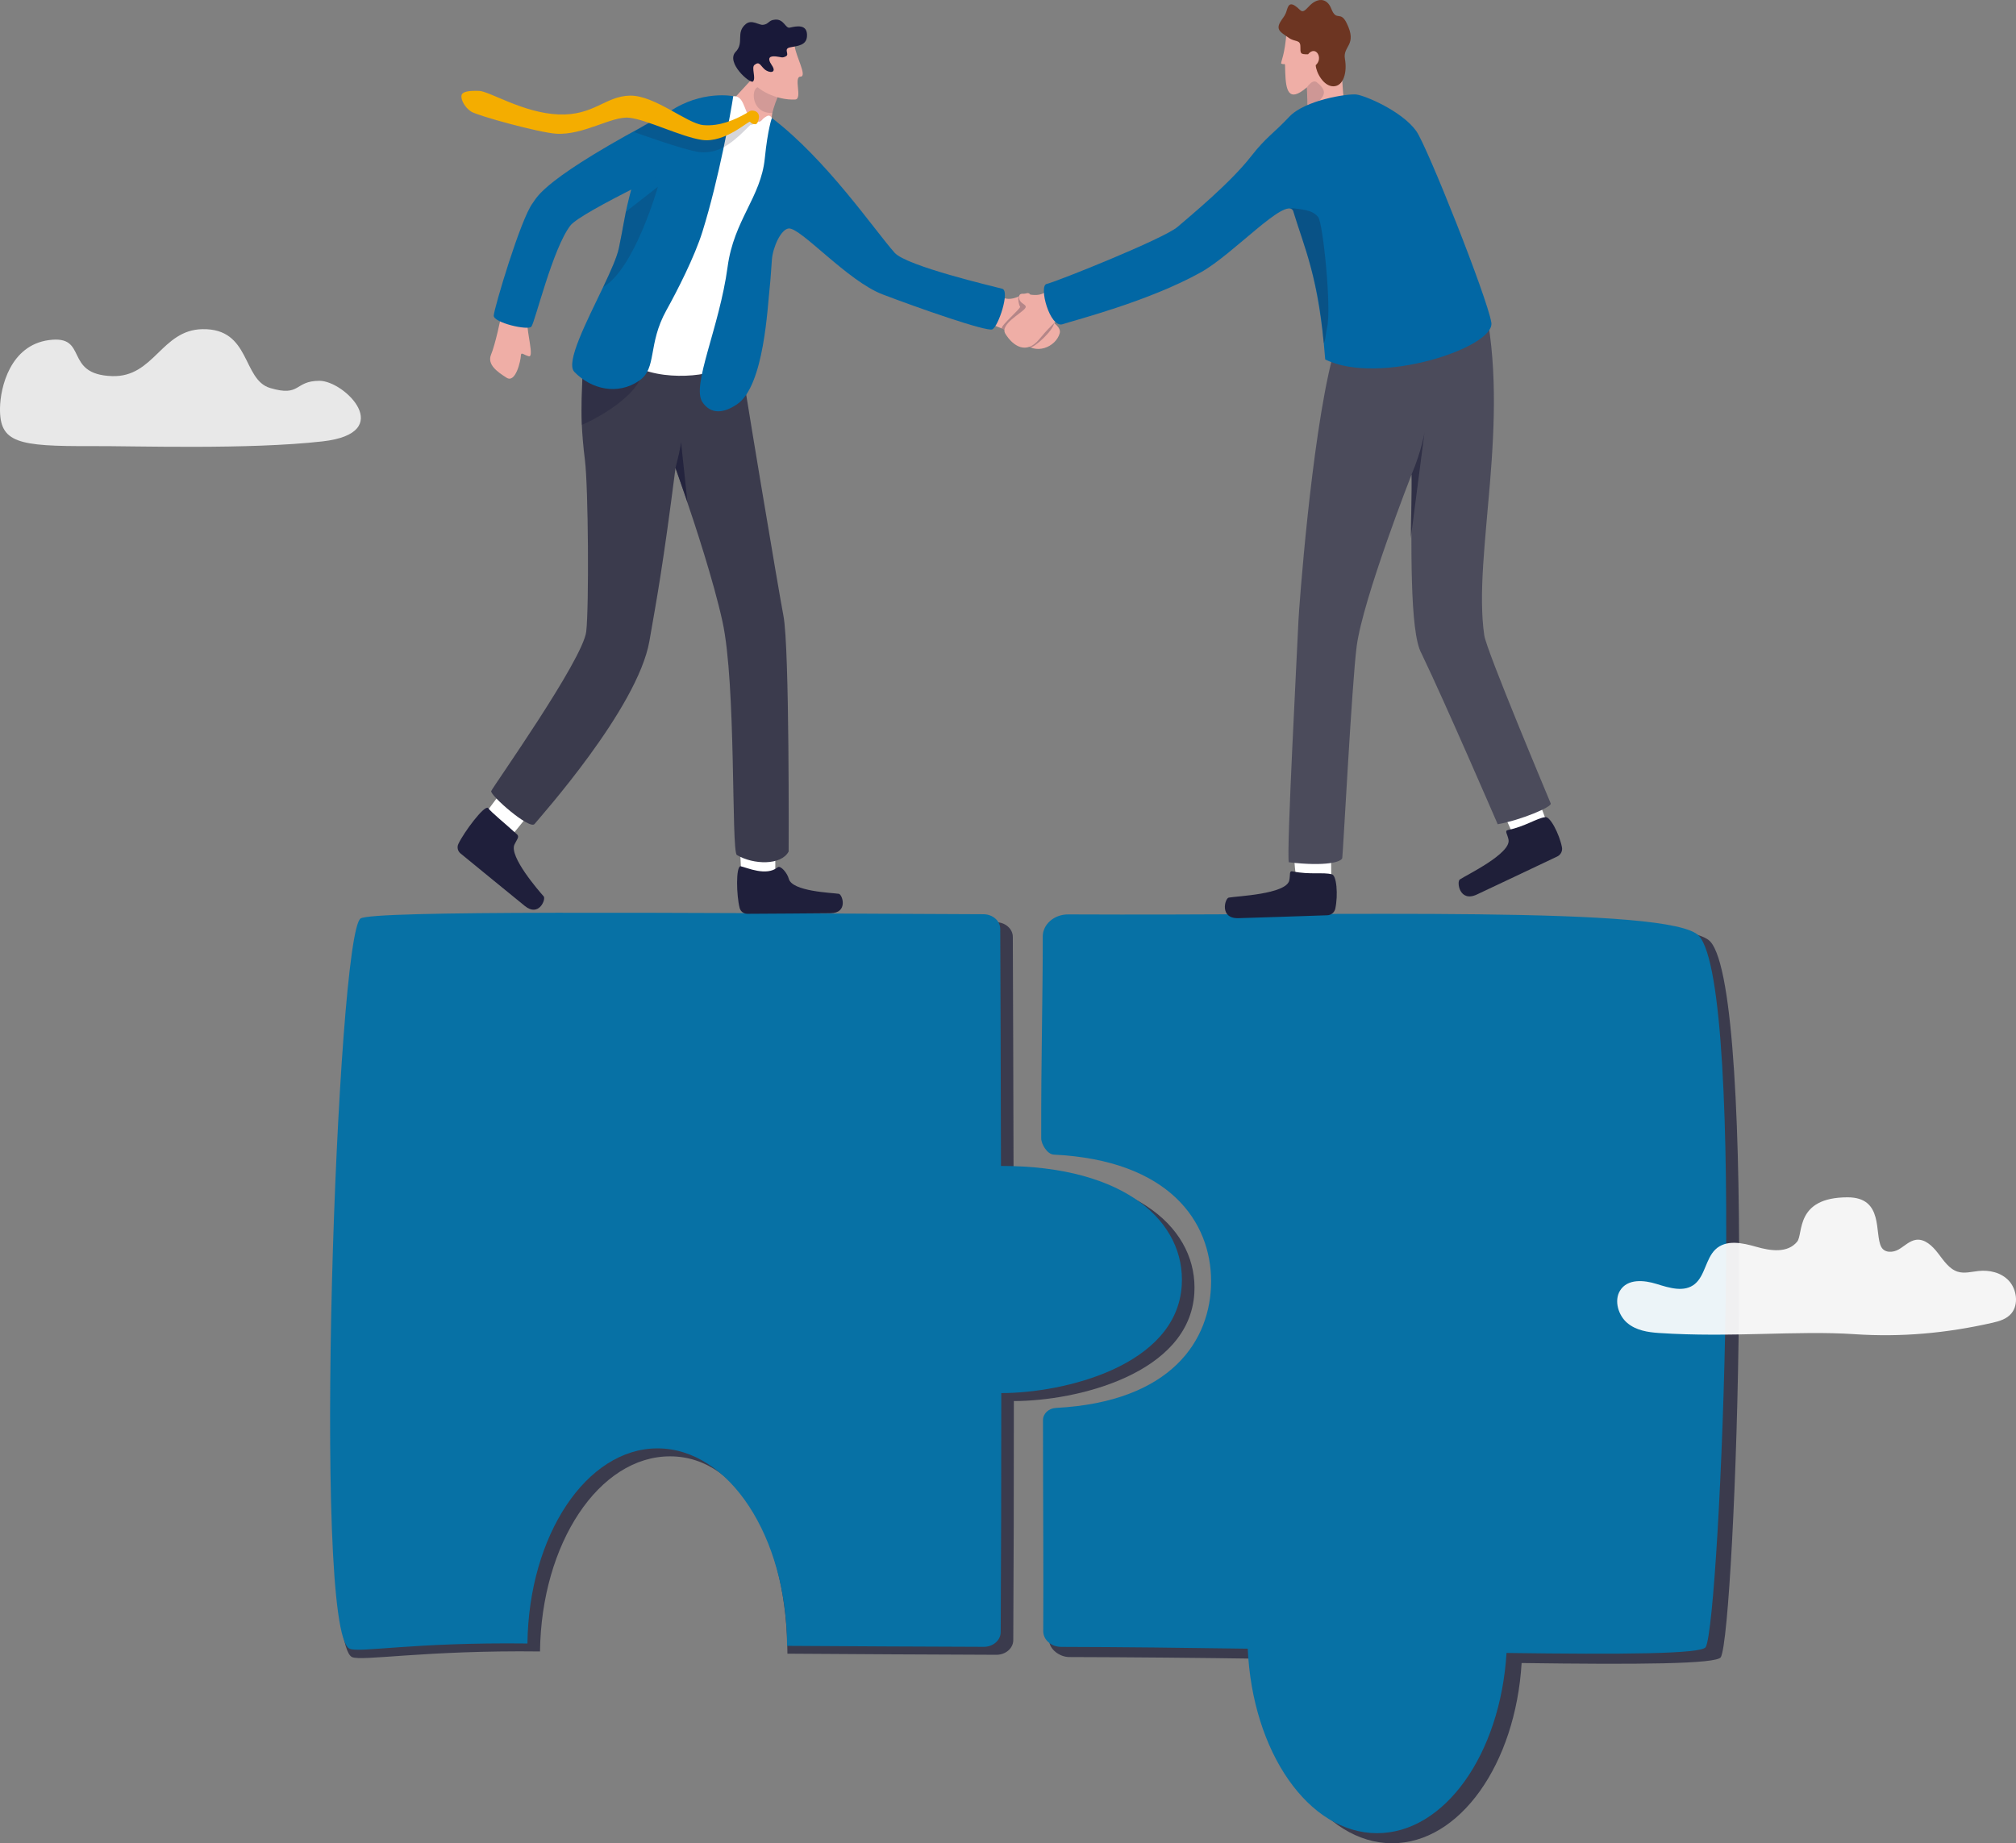 <?xml version="1.0" encoding="UTF-8"?><svg id="_レイヤー_2" xmlns="http://www.w3.org/2000/svg" viewBox="0 0 1686.08 1541.98"><rect x="0" y="0" width="1686.08" height="1541.98" fill="#808080" stroke="none"/><g id="Layer_1"><g><path d="m1430.41,787.66c-22.96-25.38-290.22-13.1-524.35-14.3-11.77-.06-21.35,8.27-21.33,18.57.08,48.76-4.12,95.68-3.98,164.38,0,4.85,18.79,8.15,24.33,8.42,96.91,4.74,120.46,65.95,120.46,115.54s-32.82,95-129.13,100.04c-6.08.32-10.78,4.79-10.79,10.12-.01,67.99-7.81,127.39-8.14,181.74-.04,7.28,8.52,14.01,16.84,14.03,51.52.13,110.25.66,161.86,1.43,3.85,86.18,50.7,154.27,108.05,154.34,56.63.07,103.23-66.17,108.38-150.77,96.46,1.31,163.45.96,166.63-4.94,12.16-22.62,31.08-554.48-8.83-598.6Z" fill="#3b3b4d"/><path d="m312.1,775.02c10.31-6.81,251.32-4.75,520.94-3.56,7.74.04,14,5.51,14.03,12.27.21,52.91.45,122.69.62,198.3h.25c104.83,0,154.2,47.62,150.93,99.98-4.21,67.36-98.52,90.04-150.93,90.04,0,72.38-.13,142.02-.49,200-.03,6.79-6.35,12.29-14.13,12.26-55.46-.18-121.32-.57-174.77-.93-.22-91.24-38.34-165-98.08-165.08-59.39-.08-107.73,72.75-108.84,163.22-96.09-1.17-149.43,8.45-157.26,4.67-31.71-15.31-2.02-598.14,17.72-611.18Z" fill="#3b3b4d"/><path d="m301.58,768.35c10.31-6.81,251.32-4.75,520.94-3.56,7.74.04,14,5.51,14.03,12.27.21,52.91.45,122.69.62,198.3h.25c104.83,0,154.2,47.62,150.93,99.98-4.21,67.36-98.52,90.04-150.93,90.04,0,72.38-.13,142.02-.49,200-.03,6.79-6.35,12.29-14.13,12.26-55.46-.18-111.08-.46-164.53-.81-.22-91.24-48.57-165.12-108.31-165.2-59.39-.08-107.74,72.75-108.84,163.22-96.09-1.17-141.01,8.1-148.84,4.32-31.71-15.31-10.44-597.79,9.3-610.83Z" fill="#0771a5"/><path d="m1420.91,782.9c-22.96-25.38-293.35-16.76-527.48-17.96-11.77-.06-21.35,8.27-21.33,18.56.08,48.76-1.43,100.01-1.29,168.71,0,4.85,4.99,13.41,10.53,13.68,96.91,4.74,131.57,56.36,131.57,105.95s-33.5,100.91-129.81,105.95c-6.08.32-10.78,4.79-10.79,10.12-.01,67.99.52,122.21.2,176.56-.04,7.28,6.67,13.2,14.99,13.22,51.52.13,104.44.74,156.05,1.51,3.85,86.18,50.7,154.27,108.05,154.34,56.63.07,103.23-66.17,108.38-150.77,96.46,1.31,163.45.96,166.63-4.94,12.16-22.62,34.21-550.82-5.7-594.94Z" fill="#0771a5"/><path d="m810.1,258.57c6.76,2.36,6.62,8.95,14.16,11.28,12.9,3.99,25.56,9.56,31.14,15.98,10.33,11.89,27.61,4.58,30.89-7.04,2.57-9.08-22.88-17.82-26.82-21.21-3.15-2.7,4.52-4.67,2.32-10.66-2.19-5.99-11.61,5.88-22,2.47-9.03-2.97-21.18-2.94-25.33-2.86s-4.37,12.05-4.37,12.05Z" fill="#efaea6"/><path d="m613.09,361.56s0,.03.02.07c.22-.15.32-.22.34-.24-.06,0-.36.18-.36.18Z" fill="#1f1f3b" opacity=".46"/><g><path d="m648.05,734.74c.97-11.14-.14-39.33-.14-39.33l-29.73-.76,2.05,42.33,19.78,13.26,8.03-15.49Z" fill="#fff"/><path d="m650.36,725.57c2.48-2.01,8.14,4.89,9.34,9.55,2.75,10.67,35.91,11.68,41.83,12.59,3.05.47,8.13,16.14-7.04,16.24-13.12.08-55.14.49-69.49.49-3,0-5.65-2-6.4-4.89-2.69-10.31-3.26-34.54.74-34.92,5.41,1.19,21.56,8.61,31.03.95Z" fill="#1f1f3b"/><g><path d="m421.89,705.76c7.83-7.98,24.9-30.45,24.9-30.45l-22.46-19.48-25.33,33.97,6.84,22.81,16.05-6.85Z" fill="#fff"/><path d="m432.33,697.91c2.37,2.16-.01,4.22-2.06,8.57-4.7,9.97,20.48,38.92,24.46,43.39,2.05,2.31-4.04,17.62-15.78,8.01-10.15-8.31-42.77-34.81-53.82-43.97-2.31-1.92-3.07-5.14-1.81-7.85,4.51-9.65,21.49-32.47,24.82-30.21,3.4,4.37,13.41,12.22,24.19,22.06Z" fill="#1f1f3b"/></g><path d="m487.48,368.56c.43,5.03.99,10.5,1.74,16.49,2.8,22.46,3.5,122,1.08,143.25-2.68,23.6-78.23,130.13-79.47,133.45-1.24,3.32,32.18,32.71,36.26,27.54,4.08-5.17,86.23-96.64,96.06-153.09,6.58-37.81,11.02-60.76,21.81-144.65h0c.14.4,3.07,8.53,7.34,21.04,9.15,26.71,24.45,73.38,31.91,107.21,11.63,52.78,7.3,190.71,11.99,195.42,13.89,8.27,37.26,8.84,43.38-2.91,0,0,.85-170.53-4.35-197.18-3.52-18.12-33.49-195.77-40.27-243.5,0,0-124.05-26.62-127.38,17.17-.45,5.99-.55,11.27-.43,16.31.17,6.79-.13,13.09-.41,20-.46,11.29-.9,24.17.74,43.46Z" fill="#3b3b4d"/><path d="m564.96,391.54h0c.14.4,5.74,16.19,10.02,28.7l-5.4-50.58s.21,3.03-4.63,21.87Z" fill="#1f1f3b" opacity=".79"/><path d="m486.62,355.43c1.02-.25,44.99-19.55,51.18-44.34,0,0-37.26-1.11-50.51.5-.46,11.29-1.16,37.45-.68,43.83Z" fill="#1f1f3b" opacity=".35"/></g><path d="m881.69,269.99c-.65,6.59-17.12,21.36-20.1,20.51-2.98-.85-5.08-7.69-5.08-7.69l25.18-12.82Z" fill="#1f1f39" opacity=".28"/><path d="m837.75,274.73c-.59-2.61,16.39-17.03,15.4-18.16-.99-1.13-2.3-8.04-.85-8.42,1.45-.38,12.18,5.11,12.18,5.11,0,0-19.34,23.83-20.24,23.95s-6.49-2.48-6.49-2.48Z" fill="#1f1f39" opacity=".28"/><path d="m905.2,245.16c-5.85,4.13-3.91,10.42-10.52,14.74-11.31,7.38-20.16,17.34-25.55,23.92-10.72,13.07-21.92,5.71-28.27-4.56-4.97-8.03,13.73-17.15,16.6-21.5,2.28-3.47-5.62-3.25-5.16-9.61.46-6.36,12.78,2.47,21.83-3.67,7.87-5.33,19.56-8.65,23.57-9.71,4.01-1.06,7.51,10.39,7.51,10.39Z" fill="#efaea6"/><g><path d="m440.95,269.25c-.12,9.91,5.82,29.9,1.33,28.78-4.49-1.12-6.51-4.16-6.66-.3-.16,3.87-4.32,23.11-11.93,18.27-7.61-4.84-16.48-10.98-12.99-19.37,3.5-8.38,8.16-30.07,9.79-39,1.64-8.93,20.54,3.79,20.45,11.61Z" fill="#efaea6"/><g><path d="m624.91,112.2l-20.51-15.93c4.09-10.68,24.44-28.33,29.97-37.13,6.07-9.66,22.77-14.03,22.77-14.03l-1.1,25.01-1.24,1.63s-9.21,17.54-9.38,27.17c-.1,5.51-4.07,12.1-1.98,21.45,1.57,7-18.54-8.18-18.54-8.18Z" fill="#efaea6"/><path d="m653.05,75.6s-5.73,11.37-7.07,18.89c-17.05.72-18.03-18.77-12.74-21.36,3.3-1.62,13.99-4.18,13.99-4.18l5.82,6.64Z" fill="#1f1f3b" opacity=".14"/></g><path d="m613.26,80.46c11.12-.54,8.05,17.56,18.39,20.84,5.46,1.73,4.8-1.06,8.04-3.11,1.99-1.26,3.93-2.75,5.86.55,39.36,67.12-46.64,193.97-42.25,205.2,3.59,9.19-44.38,16.46-70.42,3.16-35.72-18.24-23.66-60.32-20.7-68.2,2.96-7.89,59.02-140.6,59.02-140.6,0,0,21.6-6.12,42.06-17.83Z" fill="#fff"/><path d="m838.19,241.55c-6.76-1.82-80.07-18.93-89.99-30.13-17.05-19.24-56.89-77.9-102.65-112.69,0,0-3.41,8.95-5.91,33.74-3.31,32.76-25.82,51.46-31.12,90.81-6.86,50.89-30.37,99.09-21.08,113.04,5.41,8.13,14.7,11.58,29.11,1.8,22.67-15.4,25.4-82.31,27.22-97.93.71-6.08,1.12-14.4,1.8-22.97.85-10.65,7.67-25.53,14.07-26.09,10-.87,49.1,43.9,78.46,55.12,29.19,11.15,86.84,31.36,91.78,29.29,4.94-2.07,15.07-32.17,8.32-33.99Z" fill="#0267a4"/><path d="m480.33,311.09c14.12,14.52,36.09,19.88,54.31,7.33,15.11-10.42,6.78-30.28,22.76-58.98,8.88-15.93,23.58-44.75,30.08-65.61,13.84-44.39,23.84-100.39,25.78-113.38,0,0-26.48-5.35-53.44,13.02-11.33,7.72-23.53,34.75-29.24,55.24-1.86,6.73-3.3,12.15-4.45,16.75-2.34,9.39-3.47,15.32-4.65,21.84-.47,2.6-.95,5.28-1.52,8.31h0c-.64,3.43-1.39,7.29-2.37,11.95-1.6,7.62-6.94,19.53-13.17,32.62h0c-13.66,28.69-31.64,63.11-24.08,70.89Z" fill="#0267a4"/><path d="m504.41,240.2c26.45-15.2,45.84-83.99,45.84-83.99l-26.82,20.92s-3.48,18.49-3.48,18.5c-.64,3.42-1.39,7.28-2.37,11.95-1.6,7.62-6.94,19.53-13.17,32.62Z" fill="#1f1f3b" opacity=".18"/><g><path d="m664.61,38.31c.92,8.88,10.87,25.71,4.86,25.82s1.95,18.77-4.43,19.12c-15.47.84-33.48-8.58-35.63-16.02-2.15-7.44-1.49-28.37-1.49-28.37l36.69-.55Z" fill="#efaea6"/><path d="m648.83,47.2c4.89.47,5.07,1.62,8.46-.11s-2.62-6.33,3.74-7.52,13.36-1.74,13.88-9.06c.75-10.6-8.57-8.75-14.33-7.4-3.71.87-4.79-7.21-12.22-6.7-5.83.4-5.08,3.8-10.27,4.38-3.13.35-9.37-4.69-14.19-.8-8.95,7.21-1.19,15.68-8.6,23.33-8.64,8.93,12.15,27.13,14.47,24.83,2.71-2.69-1.54-11.66,1.21-13.84,4.15-3.29,4.75.29,8.35,3.55,3.85,3.48,10.82,3.54,6.21-3.24-4.61-6.78-1.12-7.84,3.31-7.42Z" fill="#191939"/></g><path d="m557.52,95.07c-103.94,54.6-108.19,69.84-111.97,74.78-10.09,13.2-32.33,88.16-32.62,94.15-.29,5.99,28.88,12.7,31.52,9.21,3.09-4.1,17.88-65.63,32.62-84.57,9.2-11.82,100.24-53.49,109.65-60.58,9.41-7.1,14.89-39.44-1.31-39.89s-27.88,6.91-27.88,6.91Z" fill="#0267a4"/><path d="m628.19,104.34c-.9-.88-14.99,17.61-30.21,21.78-4.2,1.16-8.6,1.69-12.97,1.15-12.8-1.59-54.82-16.86-54.82-16.86,0,0,16.01-9.8,21.42-14.92,10.88,5.76,27.6,18.25,34.36,18.72,5,.35,9.89-.19,14.53-1.27,8.72-2.03,16.56-6.01,22.6-9.6,3.08-1.83,4.12-5.29,7.33-4.83,4.26.6-1.07,6.96-2.23,5.84Z" fill="#1f1f3b" opacity=".18"/><path d="m634.75,98.54c.27-1.93-.45-5.27-4.48-5.92-3.04-.49-3.54.69-6.5,2.38-8.89,5.06-21.82,10.88-35.5,9.65-13.68-1.23-40.64-24.98-61.32-24.65-20.67.33-30.3,16.91-59.81,15.73-29.51-1.18-57.79-19.47-66.52-19.71-8.73-.24-14.21.58-14.68,3.97-.47,3.39,2.61,9.77,8.05,13.33,5.44,3.56,56.91,17.61,71.06,18.52,23.11,1.49,46.57-14.96,61.32-13.34,14.75,1.62,43.56,16.08,60.74,18.55,19.16,2.75,39.06-16.26,40.14-15.17,1.08,1.09,2.07,2.13,4.63,2.01,1.76-.09,2.59-3.42,2.86-5.35Z" fill="#f4ad00"/></g><path d="m1083.54,730.55c-1.7-11.94-2.22-42.38-2.22-42.38l31.69-2.59.37,45.72-20.32,15.46-9.51-16.21Z" fill="#fff"/><path d="m1081.23,728.98c-3.35-.7-1.87,2.44-2.95,7.52-2.48,11.62-44.33,13.17-50.62,14.39-3.24.63-8,17.75,8.22,17.2,14.02-.47,58.94-1.81,74.27-2.43,3.21-.13,5.95-2.39,6.63-5.54,2.43-11.23,1.17-28.5-3.12-28.74-6.53-1.89-18.45.5-32.43-2.41Z" fill="#1f1f39"/><g><path d="m1265.62,698c-5.69-10.63-16.61-39.04-16.61-39.04l28.87-13.35,16.01,42.82-13.78,21.53-14.49-11.95Z" fill="#fff"/><path d="m1261.38,694.3c-3.35.69-.75,2.99.27,8.08,2.33,11.65-35.47,29.73-40.75,33.36-2.73,1.87-.31,19.48,14.35,12.52,12.68-6.01,53.37-25.12,67.2-31.79,2.89-1.39,4.51-4.57,3.89-7.72-2.21-11.27-10.22-26.63-14.25-25.14-6.74.87-16.73,7.81-30.71,10.69Z" fill="#1f1f39"/></g><path d="m1114.26,299.39c-17.86,70.1-27.91,211.1-28.27,219.35-1.17,26.64-10.11,193.92-8.11,202.58,31.58,3.75,44.12-.45,44.72-3.52.6-3.07,8.14-147.55,12.05-177.13,5.3-40.07,45.96-143.84,45.96-143.84-.19,57.8-1.82,131.88,8.22,149.76,19.41,40.24,63.77,142.92,63.77,142.92,19.52-3.51,45.45-14.48,44.37-17.31-1.08-2.84-53.66-127.54-55.59-140.66-9.9-67.35,22.73-178.92-.46-280.7-11.13-48.83-102.08,30.84-102.08,30.84l-24.58,17.72Z" fill="#4b4b5b"/><path d="m1180.61,396.82c.54,16.55-.76,34.13-.7,53.35l11.48-88.45s-2.44,15.46-10.78,35.11Z" fill="#1f1f39" opacity=".62"/><g><path d="m1076.04,26.44c-1.53,19.85-4.66,24.43-4.56,26.77,3.91,1.76,3.05-2.97,3.42,7.18.53,14.75,2.42,26.13,18.1,12.69.47,10.85.63,14.69.63,14.69l7.14,19.75,27.17-6.73c-8.61-16.91-2.45-73.59-14.57-83.33-12.12-9.74-36.88,3.19-37.33,8.99Z" fill="#efaea6"/><path d="m1100.39,54.52c6.69-5.82-.03-17.04-6.41-9.1-6.72.06-6.37-.64-6.41-6.61-.04-5.97-4.7-3.43-9.85-7.27s-11.09-5.94-7.06-12.93c2.3-3.98,3.08-3.99,4.65-7.46,1.57-3.48,1.75-10.07,7.54-6.47,5.79,3.6,5.12,8.11,11.74.8,6.62-7.31,15.05-7.86,18.82,1.79,4.36,11.16,7.5,1.33,12.76,11.85,9.44,18.86-3.34,19.16-1.35,30.16,1.99,11.01-1.09,22.79-9.54,22.92-8.45.13-14.64-11.84-14.89-17.68Z" fill="#6d3522"/><path d="m1093,73.08c4.26-5.87,6.86-5.42,8.31-4.26,13.1,10.39,1.04,13.71-2.48,21.74s-5.21-5.9-5.21-5.9l-.62-11.58Z" fill="#1f1f39" opacity=".16"/></g><path d="m1134.25,79.04c-7.3-.76-42.82,4.63-55.96,18.63-13.14,14-19.41,17-31.96,33.11-17.41,22.36-50.86,49.86-61.49,59.04-11.53,9.96-102.56,46.35-109.46,47.71-6.9,1.36,2.56,37.24,13.33,33.68s72.28-19.2,115.78-43.5c27.11-15.14,70.54-63.36,77-51.45,9.54,31.63,21.37,54.73,26.85,124.43,45.01,22.33,142.31-10.09,138.93-30.87-3.37-20.78-53.65-147.43-62.8-160.22-11.91-16.66-42.92-29.8-50.22-30.56Z" fill="#0267a4"/><path d="m1081.49,176.26c8.35,27.71,21.42,56.84,25.58,110.61,1.36-.42,1.84-8.9,2.8-12.68,3.95-15.53-3.4-88.25-7.48-92.75-3.98-4.39-7.7-5.95-23.02-7.39.89.19,1.74,1.52,2.12,2.21Z" fill="#1f1f39" opacity=".28"/><path d="m1551.08,1116.11c39.21,2.61,76.68-.81,115.15-9.52,5.9-1.34,12.16-3.12,16.16-8.07,6.06-7.5,4.24-20.13-2.3-27.14-6.53-7-16.38-9.1-25.46-8.13-5.82.62-11.78,2.34-17.39.56-7.01-2.23-11.66-9.27-16.36-15.41-4.7-6.14-11.07-12.21-18.32-11.25-5.43.72-9.71,5.21-14.54,8.03-4.83,2.82-11.85,3.11-14.62-2.07-5.93-11.09,2.39-41.5-28.15-41.5-44.09,0-36.89,30.61-42.19,37.1-8.05,9.85-22.37,7.68-34.02,4.35-11.65-3.33-25.53-6.49-34.52,2.31-7.8,7.63-8.6,21.63-16.89,28.61-8.82,7.43-21.36,3.46-32.05.13-10.69-3.34-24.48-4.56-30.68,5.57-5.2,8.5-1.32,20.84,6.08,27.06,7.4,6.23,17.16,7.75,26.46,8.37,60.39,4.02,115.22-2.23,163.66.99Z" fill="#fff" opacity=".92"/><path d="m267.14,318.56c21.2,0,64.77,43.69,2.5,50.69-62.26,7-155.51,3.78-193.25,3.93C14.8,373.42-.48,370.49.01,341.25c.28-16.92,8.33-52.3,40.8-56.73,33.78-4.62,11.72,28.79,52.96,30.11,35.12,1.13,41.17-38.61,75.49-39.27,40.6-.79,33.15,42.22,56.65,49.22,25.83,7.7,20.04-6.01,41.23-6.01Z" fill="#fff" opacity=".82"/></g></g></svg>